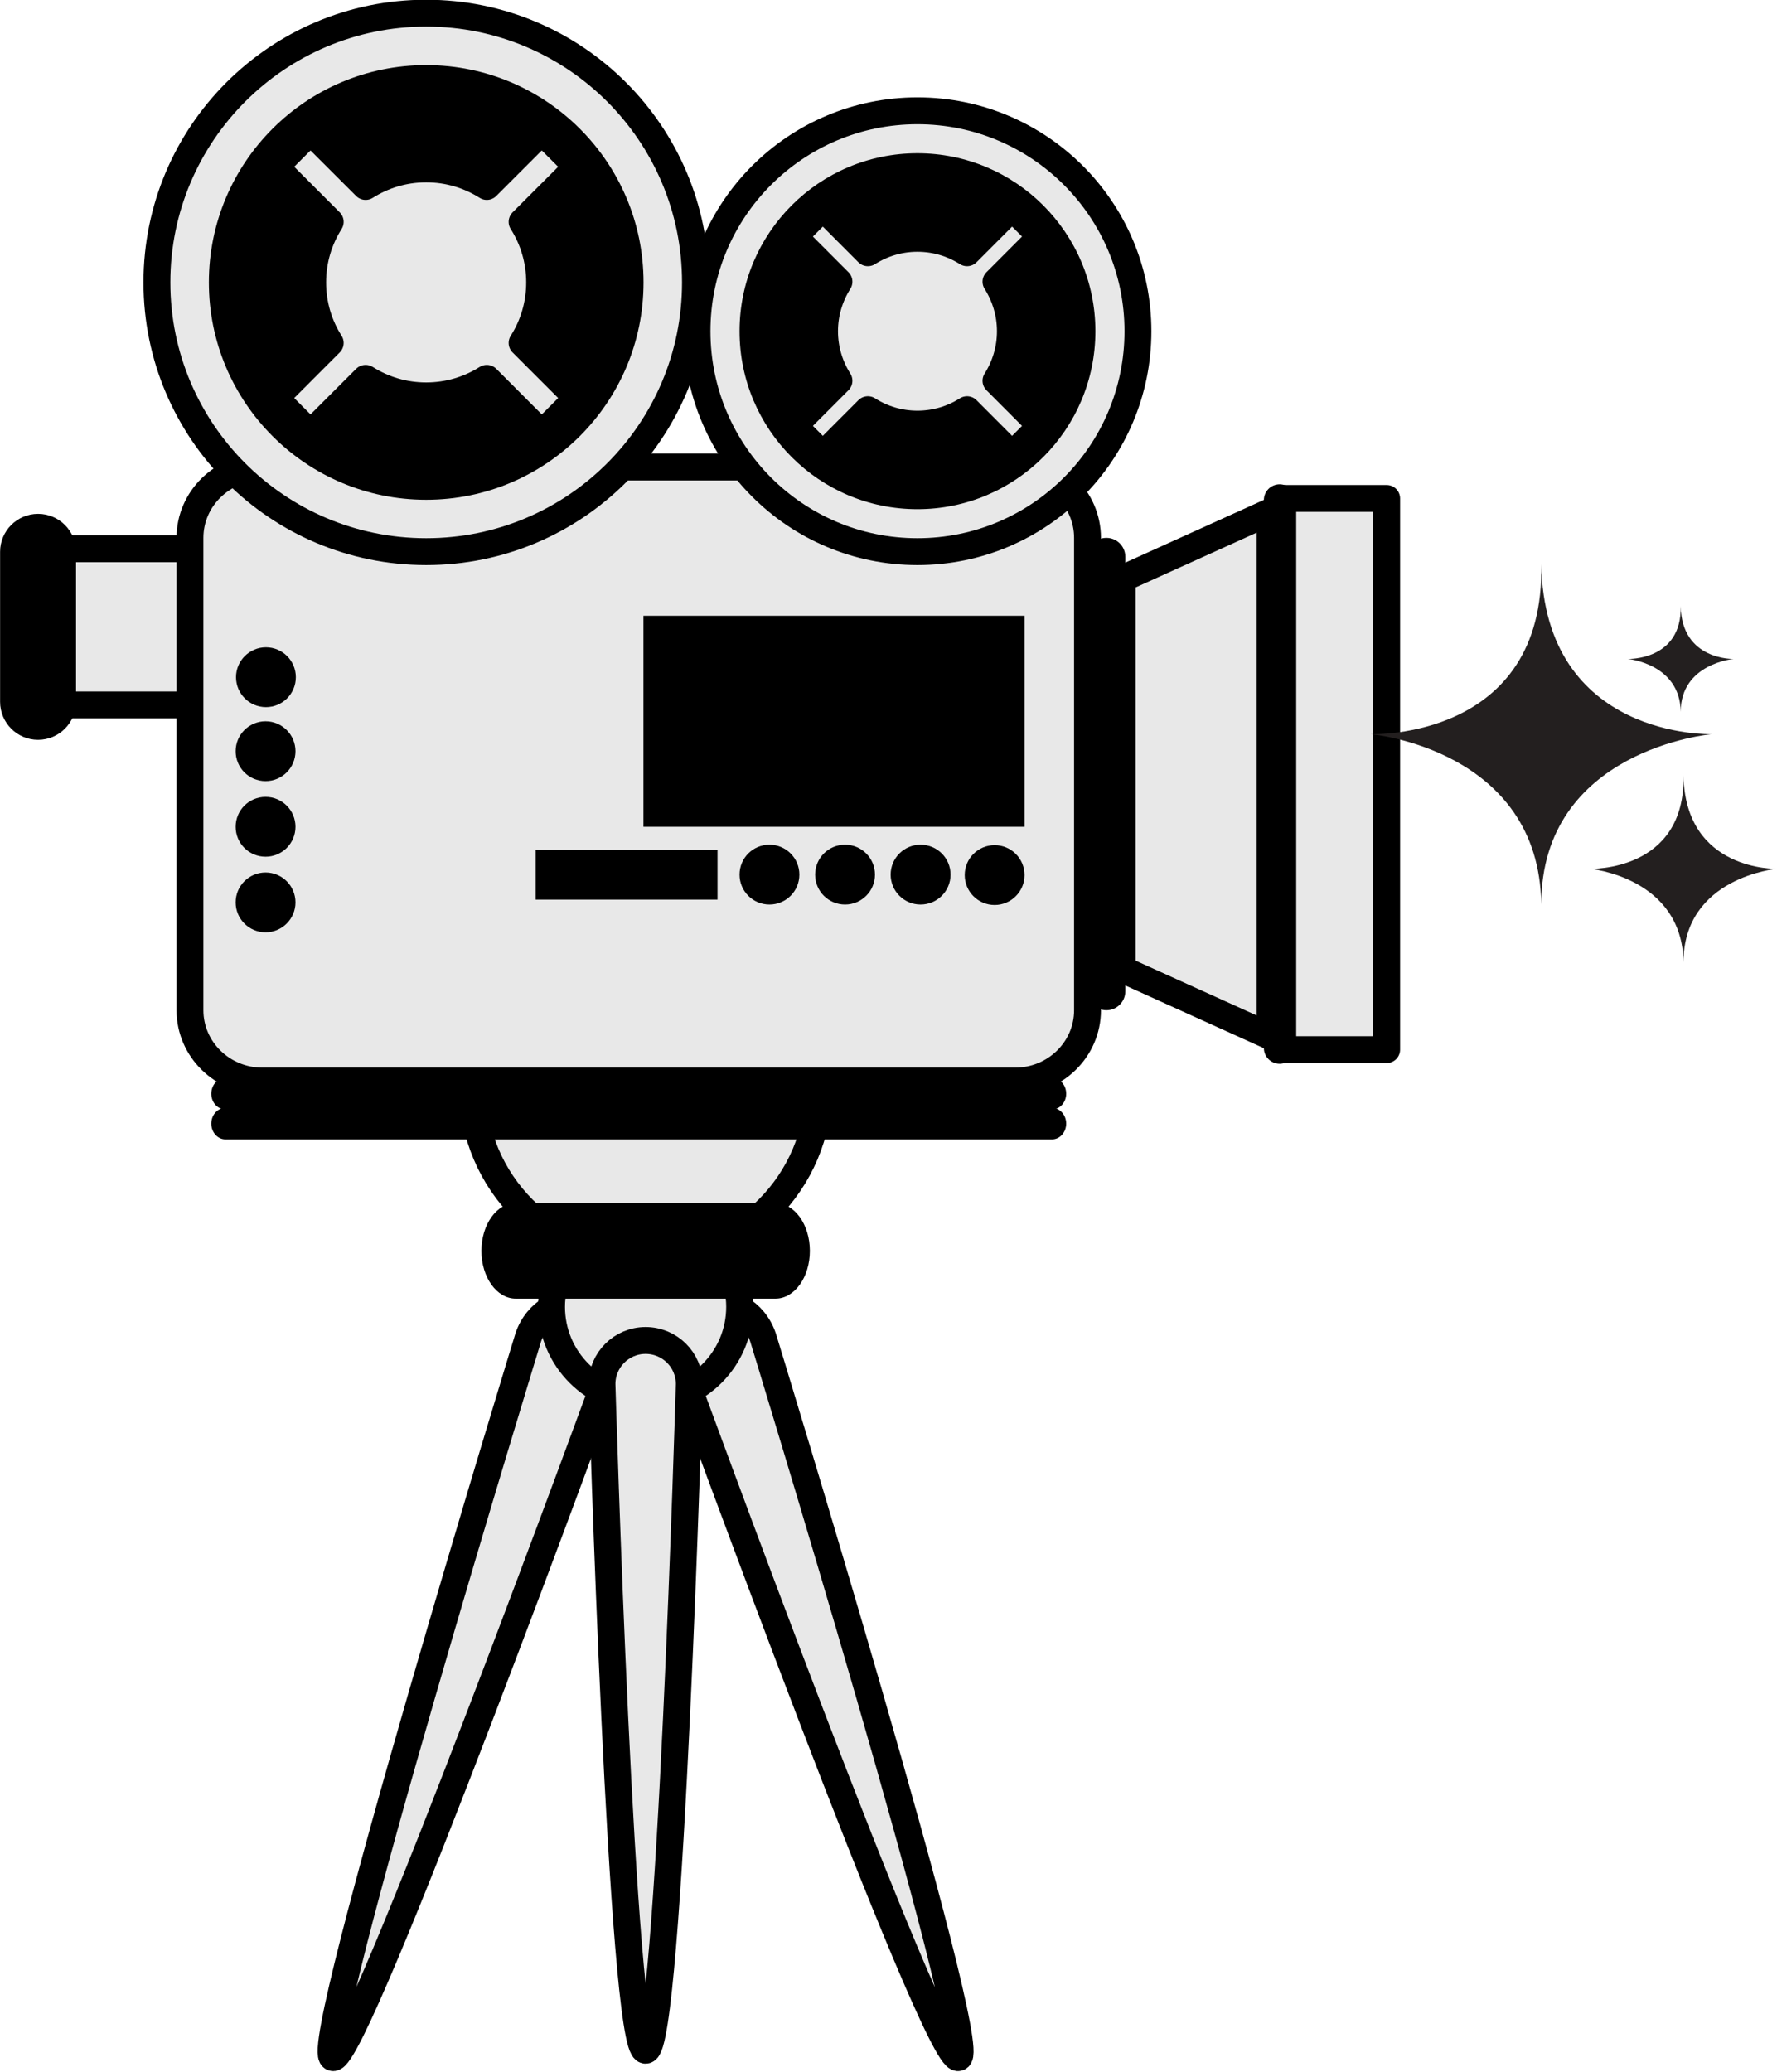 <?xml version="1.0" encoding="UTF-8"?><svg xmlns="http://www.w3.org/2000/svg" xmlns:xlink="http://www.w3.org/1999/xlink" height="231.3" preserveAspectRatio="xMidYMid meet" version="1.1" viewBox="113.4 97.0 198.4 231.3" width="198.4" zoomAndPan="magnify">
 <g id="surface1">
  <g id="change1_1"><path d="m150.55 326.73c-2.55-0.86 21.83-80.41 21.83-80.41 0.95-2.85 3.8-4.47 6.35-3.62 2.56 0.86 3.85 3.87 2.89 6.72 0 0-28.52 78.16-31.07 77.31" fill="#e8e8e8"/></g>
  <path d="m1505.5 984.73c-25.5 8.6 218.3 804.07 218.3 804.07 9.5 28.5 38 44.7 63.5 36.2 25.6-8.6 38.5-38.7 28.9-67.2 0 0-285.2-781.62-310.7-773.07zm0 0" fill="none" stroke="#000" stroke-linecap="round" stroke-linejoin="round" stroke-miterlimit="10" stroke-width="30" transform="matrix(.1 0 0 -.1 0 425.2)"/>
  <g id="change1_2"><path d="m220.41 326.73c2.56-0.86-21.82-80.41-21.82-80.41-0.96-2.85-3.8-4.47-6.36-3.62-2.55 0.86-3.84 3.87-2.89 6.72 0 0 28.52 78.16 31.07 77.31" fill="#e8e8e8"/></g>
  <path d="m2204.1 984.73c25.6 8.6-218.2 804.07-218.2 804.07-9.6 28.5-38 44.7-63.6 36.2-25.5-8.6-38.4-38.7-28.9-67.2 0 0 285.2-781.62 310.7-773.07zm0 0" fill="none" stroke="#000" stroke-linecap="round" stroke-linejoin="round" stroke-miterlimit="10" stroke-width="30" transform="matrix(.1 0 0 -.1 0 425.2)"/>
  <g id="change1_3"><path d="m195.98 242.91c0 5.8-4.7 10.5-10.5 10.5s-10.5-4.7-10.5-10.5 4.7-10.5 10.5-10.5 10.5 4.7 10.5 10.5" fill="#e8e8e8"/></g>
  <path d="m1959.8 1822.9c0-58-47-105-105-105s-105 47-105 105 47 105 105 105 105-47 105-105zm0 0" fill="none" stroke="#000" stroke-linecap="round" stroke-linejoin="round" stroke-miterlimit="10" stroke-width="30" transform="matrix(.1 0 0 -.1 0 425.2)"/>
  <g id="change1_4"><path d="m204.82 218.32c0 10.68-8.66 19.34-19.34 19.34s-19.33-8.66-19.33-19.34c0-10.67 8.65-19.33 19.33-19.33s19.34 8.66 19.34 19.33" fill="#e8e8e8"/></g>
  <path d="m2048.2 2068.8c0-106.8-86.6-193.4-193.4-193.4s-193.3 86.6-193.3 193.4c0 106.7 86.5 193.3 193.3 193.3s193.4-86.6 193.4-193.3zm0 0" fill="none" stroke="#000" stroke-linecap="round" stroke-linejoin="round" stroke-miterlimit="10" stroke-width="30" transform="matrix(.1 0 0 -.1 0 425.2)"/>
  <g id="change1_5"><path d="m140.24 175.7h-21.79v-17.43h21.79v17.43" fill="#e8e8e8"/></g>
  <path d="m1402.4 2495h-217.9v174.3h217.9zm0 0" fill="none" stroke="#000" stroke-linecap="round" stroke-linejoin="round" stroke-miterlimit="10" stroke-width="30" transform="matrix(.1 0 0 -.1 0 425.2)"/>
  <g id="change1_6"><path d="m268.22 214.19h-11.6v-61.54h11.6v61.54" fill="#e8e8e8"/></g>
  <path d="m2682.2 2110.1h-116v615.4h116zm0 0" fill="none" stroke="#000" stroke-linecap="round" stroke-linejoin="round" stroke-miterlimit="10" stroke-width="30" transform="matrix(.1 0 0 -.1 0 425.2)"/>
  <g id="change1_7"><path d="m234.82 209.79c0 4.37-3.62 7.91-8.09 7.91h-84.03c-4.47 0-8.09-3.54-8.09-7.91v-52.74c0-4.37 3.62-7.91 8.09-7.91h84.03c4.47 0 8.09 3.54 8.09 7.91v52.74" fill="#e8e8e8"/></g>
  <path d="m2348.2 2154.1c0-43.7-36.2-79.1-80.9-79.1h-840.3c-44.7 0-80.9 35.4-80.9 79.1v527.4c0 43.7 36.2 79.1 80.9 79.1h840.3c44.7 0 80.9-35.4 80.9-79.1zm0 0" fill="none" stroke="#000" stroke-linecap="round" stroke-linejoin="round" stroke-miterlimit="10" stroke-width="30" transform="matrix(.1 0 0 -.1 0 425.2)"/>
  <g id="change2_1"><path d="m232.44 219.11c0 0.97-0.71 1.76-1.58 1.76h-92.29c-0.87 0-1.58-0.79-1.58-1.76s0.71-1.76 1.58-1.76h92.29c0.87 0 1.58 0.79 1.58 1.76" fill="inherit"/></g>
  <g id="change2_2"><path d="m232.44 222.45c0 0.97-0.71 1.76-1.58 1.76h-92.29c-0.87 0-1.58-0.79-1.58-1.76s0.71-1.76 1.58-1.76h92.29c0.87 0 1.58 0.79 1.58 1.76" fill="inherit"/></g>
  <g id="change2_3"><path d="m239.04 207.68c0 1.17-0.95 2.11-2.11 2.11s-2.11-0.94-2.11-2.11v-48.52c0-1.17 0.95-2.11 2.11-2.11s2.11 0.94 2.11 2.11v48.52" fill="inherit"/></g>
  <g id="change1_8"><path d="m255.21 212.7l-16.52-7.48v-43.6l16.52-7.48v58.56" fill="#e8e8e8"/></g>
  <path d="m2552.1 2125l-165.2 74.8v436l165.2 74.8zm0 0" fill="none" stroke="#000" stroke-linecap="round" stroke-linejoin="round" stroke-miterlimit="10" stroke-width="30" transform="matrix(.1 0 0 -.1 0 425.2)"/>
  <g id="change2_4"><path d="m258.03 214.01c0 0.97-0.79 1.76-1.76 1.76s-1.76-0.79-1.76-1.76v-61.18c0-0.97 0.79-1.76 1.76-1.76s1.76 0.79 1.76 1.76v61.18" fill="inherit"/></g>
  <g id="change2_5"><path d="m227.79 189.31h-42.55v-23.56h42.55v23.56" fill="inherit"/></g>
  <g id="change2_6"><path d="m146.43 172.61c0 1.84-1.49 3.34-3.34 3.34-1.84 0-3.34-1.5-3.34-3.34s1.5-3.34 3.34-3.34c1.85 0 3.34 1.5 3.34 3.34" fill="inherit"/></g>
  <g id="change2_7"><path d="m146.39 180.87c0 1.85-1.5 3.34-3.34 3.34-1.85 0-3.34-1.49-3.34-3.34 0-1.84 1.49-3.34 3.34-3.34 1.84 0 3.34 1.5 3.34 3.34" fill="inherit"/></g>
  <g id="change2_8"><path d="m146.39 189.31c0 1.85-1.5 3.34-3.34 3.34-1.85 0-3.34-1.49-3.34-3.34s1.49-3.34 3.34-3.34c1.84 0 3.34 1.49 3.34 3.34" fill="inherit"/></g>
  <g id="change2_9"><path d="m146.39 197.75c0 1.84-1.5 3.34-3.34 3.34-1.85 0-3.34-1.5-3.34-3.34 0-1.85 1.49-3.34 3.34-3.34 1.84 0 3.34 1.49 3.34 3.34" fill="inherit"/></g>
  <g id="change2_10"><path d="m224.45 198.04c-1.85 0-3.34-1.5-3.34-3.34 0-1.85 1.49-3.34 3.34-3.34 1.84 0 3.34 1.49 3.34 3.34 0 1.84-1.5 3.34-3.34 3.34" fill="inherit"/></g>
  <g id="change2_11"><path d="m216.18 197.99c-1.84 0-3.34-1.49-3.34-3.34s1.5-3.34 3.34-3.34c1.85 0 3.35 1.49 3.35 3.34s-1.5 3.34-3.35 3.34" fill="inherit"/></g>
  <g id="change2_12"><path d="m207.75 197.99c-1.85 0-3.34-1.49-3.34-3.34s1.49-3.34 3.34-3.34c1.84 0 3.34 1.49 3.34 3.34s-1.5 3.34-3.34 3.34" fill="inherit"/></g>
  <g id="change2_13"><path d="m199.31 197.99c-1.85 0-3.34-1.49-3.34-3.34s1.49-3.34 3.34-3.34c1.84 0 3.34 1.49 3.34 3.34s-1.5 3.34-3.34 3.34" fill="inherit"/></g>
  <g id="change2_14"><path d="m173.2 197.44h20.31v-5.54h-20.31v5.54" fill="inherit"/></g>
  <g id="change1_9"><path d="m240.45 133.98c0 13.59-11.02 24.61-24.62 24.61-13.59 0-24.61-11.02-24.61-24.61s11.02-24.61 24.61-24.61c13.6 0 24.62 11.02 24.62 24.61" fill="#e8e8e8"/></g>
  <path d="m2404.5 2912.2c0-135.9-110.2-246.1-246.2-246.1-135.9 0-246.1 110.2-246.1 246.1s110.2 246.1 246.1 246.1c136 0 246.2-110.2 246.2-246.1zm0 0" fill="none" stroke="#000" stroke-linecap="round" stroke-linejoin="round" stroke-miterlimit="10" stroke-width="30" transform="matrix(.1 0 0 -.1 0 425.2)"/>
  <g id="change2_15"><path d="m235.7 133.98c0 10.97-8.9 19.87-19.87 19.87s-19.86-8.9-19.86-19.87 8.89-19.87 19.86-19.87 19.87 8.9 19.87 19.87" fill="inherit"/></g>
  <g id="change1_10"><path d="m226.21 133.98c0-2.03-0.6-3.93-1.61-5.53l5.03-5.04-3.23-3.23-5.03 5.04c-1.61-1.02-3.5-1.61-5.54-1.61-2.03 0-3.93 0.59-5.53 1.61l-5.03-5.04-3.23 3.23 5.03 5.04c-1.01 1.6-1.61 3.5-1.61 5.53 0 2.04 0.6 3.93 1.61 5.53l-5.03 5.04 3.23 3.23 5.03-5.04c1.6 1.02 3.5 1.61 5.53 1.61 2.04 0 3.93-0.59 5.54-1.61l5.03 5.04 3.23-3.23-5.03-5.04c1.01-1.6 1.61-3.49 1.61-5.53" fill="#e8e8e8"/></g>
  <path d="m2262.1 2912.2c0 20.3-6 39.3-16.1 55.3l50.3 50.4-32.3 32.3-50.3-50.4c-16.1 10.2-35 16.1-55.4 16.1-20.3 0-39.3-5.9-55.3-16.1l-50.3 50.4-32.3-32.3 50.3-50.4c-10.1-16-16.1-35-16.1-55.3 0-20.4 6-39.3 16.1-55.3l-50.3-50.4 32.3-32.3 50.3 50.4c16-10.2 35-16.1 55.3-16.1 20.4 0 39.3 5.9 55.4 16.1l50.3-50.4 32.3 32.3-50.3 50.4c10.1 16 16.1 34.9 16.1 55.3zm0 0" fill="none" stroke="#000" stroke-linecap="round" stroke-linejoin="round" stroke-miterlimit="10" stroke-width="30" transform="matrix(.1 0 0 -.1 0 425.2)"/>
  <g id="change1_11"><path d="m191.05 128.53c0 16.6-13.46 30.06-30.07 30.06-16.6 0-30.06-13.46-30.06-30.06s13.46-30.061 30.06-30.061c16.61 0 30.07 13.461 30.07 30.061" fill="#e8e8e8"/></g>
  <path d="m1910.5 2966.7c0-166-134.6-300.6-300.7-300.6-166 0-300.6 134.6-300.6 300.6s134.6 300.6 300.6 300.6c166.1 0 300.7-134.6 300.7-300.6zm0 0" fill="none" stroke="#000" stroke-linecap="round" stroke-linejoin="round" stroke-miterlimit="10" stroke-width="30" transform="matrix(.1 0 0 -.1 0 425.2)"/>
  <g id="change2_16"><path d="m185.25 128.53c0 13.4-10.87 24.27-24.27 24.27s-24.26-10.87-24.26-24.27 10.86-24.26 24.26-24.26 24.27 10.86 24.27 24.26" fill="inherit"/></g>
  <g id="change1_12"><path d="m173.65 128.53c0-2.49-0.72-4.8-1.96-6.76l6.15-6.15-3.95-3.94-6.14 6.14c-1.96-1.24-4.28-1.96-6.77-1.96s-4.8 0.72-6.76 1.96l-6.15-6.14-3.94 3.94 6.14 6.15c-1.24 1.96-1.96 4.27-1.96 6.76s0.72 4.81 1.96 6.76l-6.14 6.15 3.94 3.95 6.15-6.15c1.96 1.24 4.27 1.96 6.76 1.96s4.81-0.72 6.77-1.96l6.14 6.15 3.95-3.95-6.15-6.15c1.24-1.95 1.96-4.27 1.96-6.76" fill="#e8e8e8"/></g>
  <path d="m1736.5 2966.7c0 24.9-7.2 48-19.6 67.6l61.5 61.5-39.5 39.4-61.4-61.4c-19.6 12.4-42.8 19.6-67.7 19.6s-48-7.2-67.6-19.6l-61.5 61.4-39.4-39.4 61.4-61.5c-12.4-19.6-19.6-42.7-19.6-67.6s7.2-48.1 19.6-67.6l-61.4-61.5 39.4-39.5 61.5 61.5c19.6-12.4 42.7-19.6 67.6-19.6s48.1 7.2 67.7 19.6l61.4-61.5 39.5 39.5-61.5 61.5c12.4 19.5 19.6 42.7 19.6 67.6zm0 0" fill="none" stroke="#000" stroke-linecap="round" stroke-linejoin="round" stroke-miterlimit="10" stroke-width="30" transform="matrix(.1 0 0 -.1 0 425.2)"/>
  <g id="change2_17"><path d="m121.89 175.35c0 2.35-1.9 4.25-4.24 4.25s-4.24-1.9-4.24-4.25v-16.74c0-2.34 1.9-4.24 4.24-4.24s4.24 1.9 4.24 4.24v16.74" fill="inherit"/></g>
  <g id="change2_18"><path d="m203.82 236.66c0 2.95-1.72 5.33-3.84 5.33h-29c-2.12 0-3.83-2.38-3.83-5.33s1.71-5.34 3.83-5.34h29c2.12 0 3.84 2.39 3.84 5.34" fill="inherit"/></g>
  <g id="change1_13"><path d="m185.48 325.91c-2.69 0-4.87-74.38-4.87-74.38 0-2.69 2.18-4.87 4.87-4.87 2.7 0 4.88 2.18 4.88 4.87 0 0-2.18 74.38-4.88 74.38" fill="#e8e8e8"/></g>
  <path d="m1854.8 992.94c-26.9 0-48.7 743.76-48.7 743.76 0 26.9 21.8 48.7 48.7 48.7 27 0 48.8-21.8 48.8-48.7 0 0-21.8-743.76-48.8-743.76zm0 0" fill="none" stroke="#000" stroke-linecap="round" stroke-linejoin="round" stroke-miterlimit="10" stroke-width="30" transform="matrix(.1 0 0 -.1 0 425.2)"/>
  <g id="change3_1"><path d="m285.48 197.97c-0.22-17.32-19-19-19-19s19.45 0.67 19-19.01c0.34 19.57 19.01 19.01 19.01 19.01s-19.01 1.68-19.01 19" fill="#231f1f"/></g>
  <g id="change3_2"><path d="m301.36 204.44c-0.13-9.51-10.44-10.44-10.44-10.44s10.68 0.37 10.44-10.44c0.18 10.75 10.43 10.44 10.43 10.44s-10.43 0.93-10.43 10.44" fill="#231f1f"/></g>
  <g id="change3_3"><path d="m301.05 176.47c-0.07-5.38-5.91-5.9-5.91-5.9s6.05 0.21 5.91-5.9c0.1 6.07 5.9 5.9 5.9 5.9s-5.9 0.52-5.9 5.9" fill="#231f1f"/></g>
 </g>
</svg>
